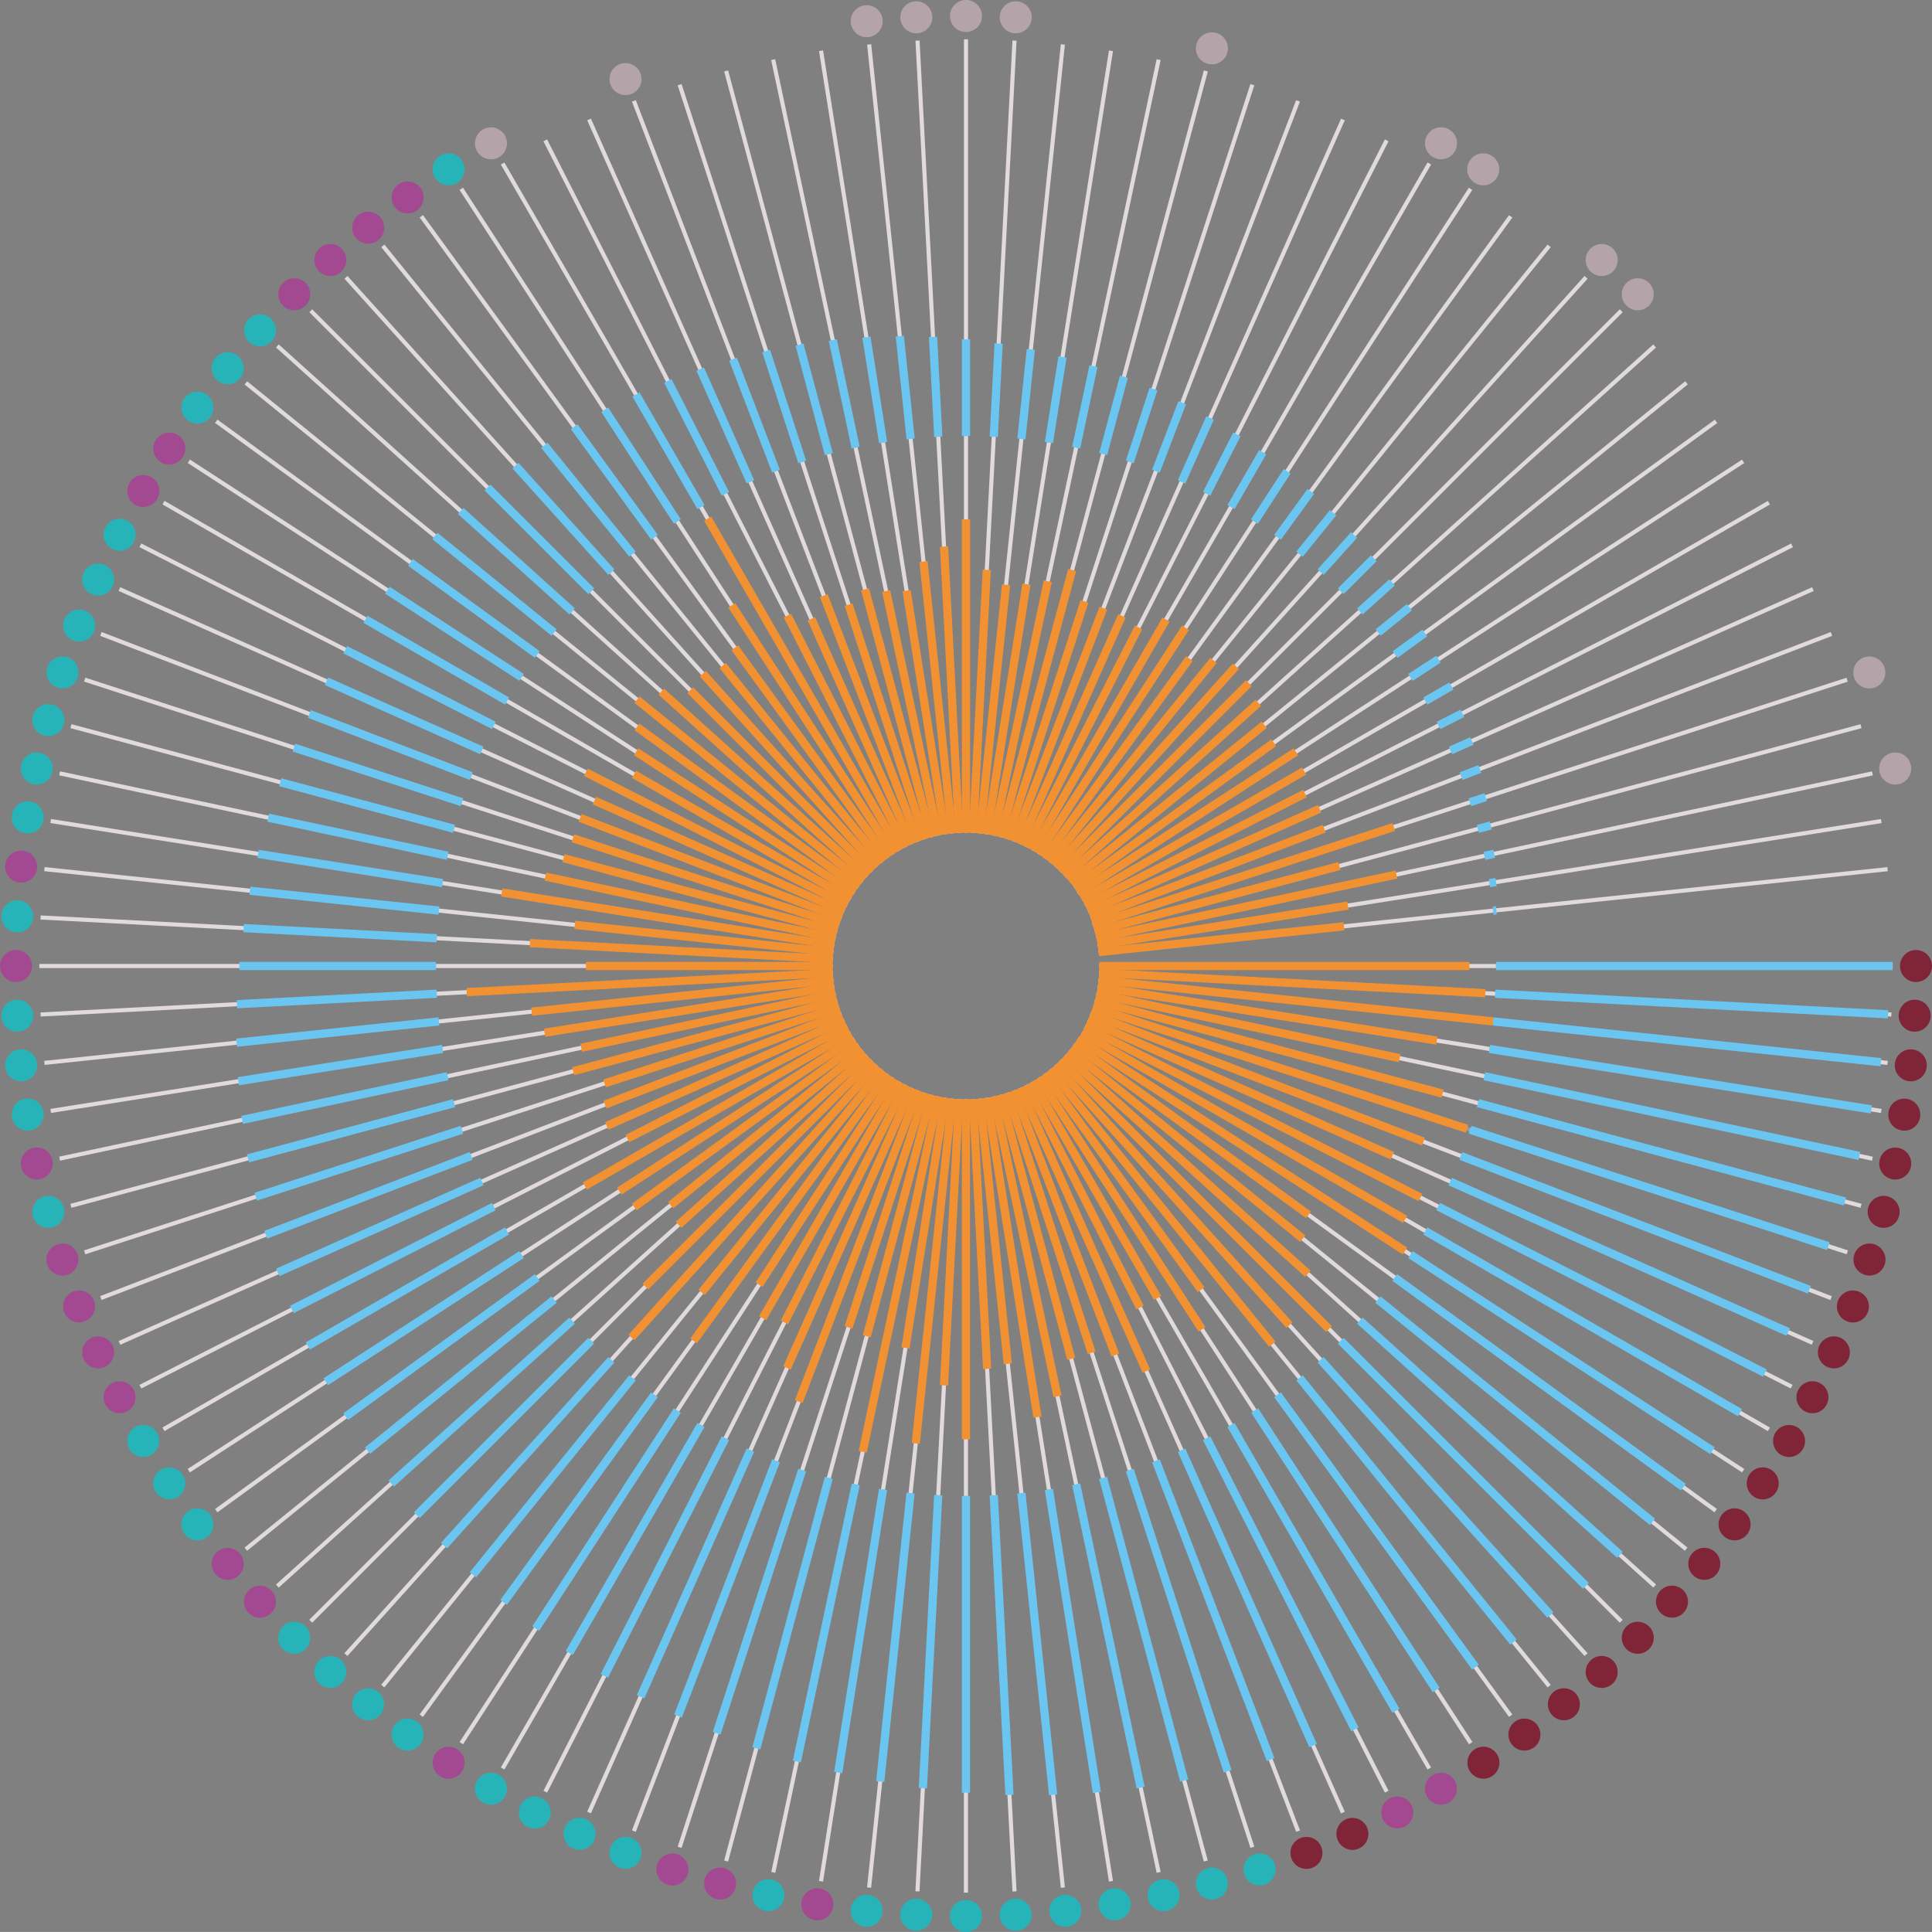 <svg xmlns="http://www.w3.org/2000/svg" viewBox="0 0 942.65 942.63"><rect x="0" y="0" width="942.65" height="942.63" fill="#808080" stroke="none"/><defs><style>.cls-1,.cls-2,.cls-3,.cls-5,.cls-9{fill:none;}.cls-1{stroke:#e1dadc;}.cls-1,.cls-2,.cls-3,.cls-5{stroke-miterlimit:10;}.cls-1,.cls-5{stroke-width:2px;}.cls-2{stroke:#f29131;}.cls-2,.cls-3{stroke-width:4px;}.cls-3{stroke:#6ac6f1;}.cls-4{fill:#802537;}.cls-5{stroke:#fff;opacity:0.2;}.cls-6{fill:#a34992;}.cls-7{fill:#27b4b8;}.cls-8{fill:#b4a4a9;}</style></defs><g id="Layer_2" data-name="Layer 2"><g id="Layer_1-2" data-name="Layer 1"><line class="cls-1" x1="536.39" y1="471.34" x2="729.92" y2="471.34"/><line class="cls-1" x1="729.92" y1="471.34" x2="923.46" y2="471.34"/><line class="cls-2" x1="536.39" y1="471.34" x2="716.91" y2="471.34"/><line class="cls-3" x1="729.92" y1="471.34" x2="923.46" y2="471.34"/><circle class="cls-4" cx="934.84" cy="471.34" r="7.81"/><line class="cls-1" x1="536.3" y1="474.72" x2="729.57" y2="484.85"/><line class="cls-1" x1="729.57" y1="484.85" x2="922.84" y2="494.98"/><line class="cls-2" x1="536.3" y1="474.72" x2="724.69" y2="484.59"/><line class="cls-3" x1="729.57" y1="484.85" x2="921.21" y2="494.89"/><circle class="cls-4" cx="934.2" cy="495.57" r="7.81"/><line class="cls-1" x1="536.03" y1="478.14" x2="728.5" y2="498.37"/><line class="cls-1" x1="728.5" y1="498.37" x2="920.98" y2="518.6"/><line class="cls-2" x1="536.03" y1="478.14" x2="728.5" y2="498.37"/><line class="cls-3" x1="728.5" y1="498.37" x2="917.74" y2="518.26"/><circle class="cls-4" cx="932.3" cy="519.79" r="7.81"/><line class="cls-1" x1="535.58" y1="481.52" x2="726.74" y2="511.79"/><line class="cls-1" x1="726.74" y1="511.79" x2="917.89" y2="542.07"/><line class="cls-2" x1="535.58" y1="481.52" x2="701.04" y2="507.72"/><line class="cls-3" x1="726.74" y1="511.79" x2="913.07" y2="541.3"/><circle class="cls-4" cx="929.13" cy="543.85" r="7.81"/><line class="cls-1" x1="534.96" y1="484.87" x2="724.27" y2="525.1"/><line class="cls-1" x1="724.27" y1="525.1" x2="913.58" y2="565.34"/><line class="cls-2" x1="534.96" y1="484.87" x2="682.91" y2="516.31"/><line class="cls-3" x1="724.27" y1="525.1" x2="907.21" y2="563.99"/><circle class="cls-4" cx="924.71" cy="567.71" r="7.81"/><line class="cls-1" x1="534.17" y1="488.15" x2="721.11" y2="538.24"/><line class="cls-1" x1="721.11" y1="538.24" x2="908.05" y2="588.33"/><line class="cls-2" x1="534.17" y1="488.15" x2="703.83" y2="533.61"/><line class="cls-3" x1="721.11" y1="538.24" x2="900.2" y2="586.23"/><circle class="cls-4" cx="919.05" cy="591.28" r="7.81"/><line class="cls-5" x1="533.2" y1="491.42" x2="717.26" y2="551.22"/><line class="cls-1" x1="717.26" y1="551.22" x2="901.33" y2="611.03"/><line class="cls-2" x1="533.2" y1="491.42" x2="715.72" y2="550.72"/><line class="cls-3" x1="717.26" y1="551.22" x2="892.05" y2="608.01"/><circle class="cls-4" cx="912.15" cy="614.55" r="7.81"/><line class="cls-1" x1="532.06" y1="494.65" x2="712.75" y2="564.01"/><line class="cls-1" x1="712.75" y1="564.01" x2="893.43" y2="633.37"/><line class="cls-2" x1="532.06" y1="494.65" x2="694.53" y2="557.02"/><line class="cls-3" x1="712.75" y1="564.01" x2="882.8" y2="629.29"/><circle class="cls-4" cx="904.05" cy="637.45" r="7.81"/><line class="cls-1" x1="530.76" y1="497.77" x2="707.56" y2="576.49"/><line class="cls-1" x1="707.56" y1="576.49" x2="884.37" y2="655.21"/><line class="cls-2" x1="530.76" y1="497.77" x2="679.34" y2="563.92"/><line class="cls-3" x1="707.56" y1="576.49" x2="872.48" y2="649.92"/><circle class="cls-4" cx="894.77" cy="659.84" r="7.81"/><line class="cls-1" x1="529.29" y1="500.85" x2="701.74" y2="588.71"/><line class="cls-1" x1="701.74" y1="588.71" x2="874.18" y2="676.58"/><line class="cls-2" x1="529.29" y1="500.85" x2="693.04" y2="584.28"/><line class="cls-3" x1="701.74" y1="588.71" x2="861.14" y2="669.93"/><circle class="cls-4" cx="884.32" cy="681.74" r="7.81"/><line class="cls-1" x1="527.84" y1="503.87" x2="695.45" y2="600.63"/><line class="cls-1" x1="695.45" y1="600.63" x2="863.06" y2="697.4"/><line class="cls-2" x1="527.84" y1="503.87" x2="685.59" y2="594.94"/><line class="cls-3" x1="695.45" y1="600.63" x2="848.97" y2="689.27"/><circle class="cls-4" cx="872.91" cy="703.09" r="7.81"/><line class="cls-1" x1="525.89" y1="506.75" x2="688.2" y2="612.15"/><line class="cls-1" x1="688.2" y1="612.15" x2="850.51" y2="717.56"/><line class="cls-2" x1="525.89" y1="506.75" x2="685.47" y2="610.38"/><line class="cls-3" x1="688.2" y1="612.15" x2="835.51" y2="707.82"/><circle class="cls-4" cx="860.06" cy="723.76" r="7.81"/><line class="cls-1" x1="523.96" y1="509.55" x2="680.53" y2="623.31"/><line class="cls-1" x1="680.53" y1="623.31" x2="837.11" y2="737.07"/><line class="cls-2" x1="523.96" y1="509.55" x2="638.43" y2="592.72"/><line class="cls-3" x1="680.53" y1="623.31" x2="821.32" y2="725.6"/><circle class="cls-4" cx="846.32" cy="743.76" r="7.81"/><line class="cls-1" x1="521.89" y1="512.25" x2="672.29" y2="634.05"/><line class="cls-1" x1="672.29" y1="634.05" x2="822.7" y2="755.85"/><line class="cls-2" x1="521.89" y1="512.25" x2="635.64" y2="604.37"/><line class="cls-3" x1="672.29" y1="634.05" x2="806.27" y2="742.54"/><circle class="cls-4" cx="831.55" cy="763.01" r="7.81"/><line class="cls-1" x1="519.68" y1="514.84" x2="663.5" y2="644.35"/><line class="cls-1" x1="663.5" y1="644.35" x2="807.33" y2="773.85"/><line class="cls-2" x1="519.68" y1="514.84" x2="638.12" y2="621.49"/><line class="cls-3" x1="663.5" y1="644.35" x2="790.4" y2="758.61"/><circle class="cls-4" cx="815.79" cy="781.46" r="7.81"/><line class="cls-1" x1="517.33" y1="517.34" x2="654.18" y2="654.19"/><line class="cls-1" x1="654.18" y1="654.19" x2="791.03" y2="791.04"/><line class="cls-2" x1="517.33" y1="517.34" x2="648.43" y2="648.44"/><line class="cls-3" x1="654.18" y1="654.19" x2="773.78" y2="773.79"/><circle class="cls-4" cx="799.08" cy="799.09" r="7.81"/><line class="cls-1" x1="514.86" y1="519.66" x2="644.36" y2="663.48"/><line class="cls-1" x1="644.36" y1="663.48" x2="773.86" y2="807.31"/><line class="cls-2" x1="514.86" y1="519.66" x2="629.13" y2="646.56"/><line class="cls-3" x1="644.36" y1="663.48" x2="756.45" y2="787.97"/><circle class="cls-4" cx="781.48" cy="815.77" r="7.81"/><line class="cls-1" x1="512.27" y1="521.87" x2="634.07" y2="672.28"/><line class="cls-1" x1="634.07" y1="672.28" x2="755.86" y2="822.68"/><line class="cls-2" x1="512.27" y1="521.87" x2="620.76" y2="655.85"/><line class="cls-3" x1="634.07" y1="672.28" x2="738.46" y2="801.2"/><circle class="cls-4" cx="763.03" cy="831.53" r="7.81"/><line class="cls-1" x1="509.57" y1="523.97" x2="623.33" y2="680.54"/><line class="cls-1" x1="623.33" y1="680.54" x2="737.08" y2="837.12"/><line class="cls-2" x1="509.57" y1="523.97" x2="586.04" y2="629.23"/><line class="cls-3" x1="623.33" y1="680.54" x2="719.88" y2="813.43"/><circle class="cls-4" cx="743.78" cy="846.33" r="7.81"/><line class="cls-1" x1="506.76" y1="525.87" x2="612.17" y2="688.19"/><line class="cls-1" x1="612.17" y1="688.19" x2="717.58" y2="850.5"/><line class="cls-2" x1="506.76" y1="525.87" x2="586.48" y2="648.63"/><line class="cls-3" x1="612.17" y1="688.19" x2="700.75" y2="824.58"/><circle class="cls-4" cx="723.78" cy="860.05" r="7.81"/><line class="cls-1" x1="503.83" y1="527.65" x2="600.6" y2="695.26"/><line class="cls-1" x1="600.6" y1="695.26" x2="697.37" y2="862.87"/><line class="cls-2" x1="503.83" y1="527.65" x2="564.82" y2="633.29"/><line class="cls-3" x1="600.6" y1="695.26" x2="681.1" y2="834.7"/><circle class="cls-6" cx="703.06" cy="872.73" r="7.81"/><line class="cls-1" x1="500.87" y1="529.3" x2="588.73" y2="701.74"/><line class="cls-1" x1="588.73" y1="701.74" x2="676.59" y2="874.19"/><line class="cls-2" x1="500.87" y1="529.3" x2="556.24" y2="637.99"/><line class="cls-3" x1="588.73" y1="701.74" x2="661.09" y2="843.76"/><circle class="cls-6" cx="681.76" cy="884.33" r="7.81"/><line class="cls-1" x1="497.79" y1="530.77" x2="576.51" y2="707.57"/><line class="cls-1" x1="576.51" y1="707.57" x2="655.23" y2="884.38"/><line class="cls-2" x1="497.79" y1="530.77" x2="559.31" y2="668.94"/><line class="cls-3" x1="576.51" y1="707.57" x2="640.67" y2="851.69"/><circle class="cls-4" cx="659.86" cy="894.78" r="7.81"/><line class="cls-1" x1="494.64" y1="532.07" x2="564" y2="712.75"/><line class="cls-1" x1="564" y1="712.75" x2="633.36" y2="893.43"/><line class="cls-2" x1="494.64" y1="532.07" x2="544.19" y2="661.13"/><line class="cls-3" x1="564" y1="712.75" x2="619.95" y2="858.51"/><circle class="cls-4" cx="637.44" cy="904.06" r="7.81"/><line class="cls-1" x1="491.43" y1="533.19" x2="551.24" y2="717.25"/><line class="cls-1" x1="551.24" y1="717.25" x2="611.05" y2="901.31"/><line class="cls-2" x1="491.43" y1="533.19" x2="532.64" y2="660.02"/><line class="cls-3" x1="551.24" y1="717.25" x2="598.98" y2="864.19"/><circle class="cls-7" cx="614.56" cy="912.14" r="7.81"/><line class="cls-1" x1="488.14" y1="534.15" x2="538.23" y2="721.09"/><line class="cls-1" x1="538.23" y1="721.09" x2="588.32" y2="908.03"/><line class="cls-2" x1="488.14" y1="534.15" x2="522.66" y2="662.97"/><line class="cls-3" x1="538.23" y1="721.09" x2="577.8" y2="868.76"/><circle class="cls-7" cx="591.27" cy="919.03" r="7.81"/><line class="cls-1" x1="484.86" y1="534.95" x2="525.1" y2="724.25"/><line class="cls-1" x1="525.1" y1="724.25" x2="565.33" y2="913.56"/><line class="cls-2" x1="484.86" y1="534.95" x2="515.97" y2="681.3"/><line class="cls-3" x1="525.1" y1="724.25" x2="556.54" y2="872.2"/><circle class="cls-7" cx="567.7" cy="924.7" r="7.81"/><line class="cls-1" x1="481.51" y1="535.59" x2="511.78" y2="726.75"/><line class="cls-1" x1="511.78" y1="726.75" x2="542.06" y2="917.9"/><line class="cls-2" x1="481.51" y1="535.59" x2="506.19" y2="691.41"/><line class="cls-3" x1="511.78" y1="726.75" x2="535.19" y2="874.53"/><circle class="cls-7" cx="543.84" cy="929.14" r="7.81"/><line class="cls-1" x1="478.13" y1="536.04" x2="498.36" y2="728.51"/><line class="cls-1" x1="498.36" y1="728.51" x2="518.59" y2="920.99"/><line class="cls-2" x1="478.13" y1="536.04" x2="491.73" y2="665.43"/><line class="cls-3" x1="498.36" y1="728.51" x2="513.83" y2="875.7"/><circle class="cls-7" cx="519.78" cy="932.31" r="7.81"/><line class="cls-1" x1="474.74" y1="536.31" x2="484.87" y2="729.58"/><line class="cls-1" x1="484.87" y1="729.58" x2="494.99" y2="922.85"/><line class="cls-2" x1="474.74" y1="536.31" x2="481.63" y2="667.86"/><line class="cls-3" x1="484.87" y1="729.58" x2="492.53" y2="875.75"/><circle class="cls-7" cx="495.59" cy="934.21" r="7.81"/><line class="cls-1" x1="471.3" y1="536.37" x2="471.3" y2="729.9"/><line class="cls-1" x1="471.3" y1="729.9" x2="471.3" y2="923.44"/><line class="cls-2" x1="471.3" y1="536.37" x2="471.3" y2="702.26"/><line class="cls-3" x1="471.3" y1="729.9" x2="471.3" y2="874.65"/><circle class="cls-7" cx="471.3" cy="934.82" r="7.81"/><line class="cls-1" x1="467.9" y1="536.28" x2="457.77" y2="729.55"/><line class="cls-1" x1="457.77" y1="729.55" x2="447.64" y2="922.82"/><line class="cls-2" x1="467.9" y1="536.28" x2="460.58" y2="675.95"/><line class="cls-3" x1="457.77" y1="729.55" x2="450.28" y2="872.47"/><circle class="cls-7" cx="447.05" cy="934.19" r="7.81"/><line class="cls-1" x1="464.5" y1="536.04" x2="444.27" y2="728.51"/><line class="cls-1" x1="444.27" y1="728.51" x2="424.04" y2="920.99"/><line class="cls-2" x1="464.5" y1="536.04" x2="446.82" y2="704.25"/><line class="cls-3" x1="444.27" y1="728.51" x2="429.48" y2="869.23"/><circle class="cls-7" cx="422.85" cy="932.31" r="7.81"/><line class="cls-1" x1="461.13" y1="535.59" x2="430.85" y2="726.75"/><line class="cls-1" x1="430.85" y1="726.75" x2="400.58" y2="917.9"/><line class="cls-2" x1="461.13" y1="535.59" x2="441.79" y2="657.67"/><line class="cls-3" x1="430.85" y1="726.75" x2="408.97" y2="864.89"/><circle class="cls-6" cx="398.79" cy="929.14" r="7.81"/><line class="cls-1" x1="457.78" y1="534.95" x2="417.54" y2="724.25"/><line class="cls-1" x1="417.54" y1="724.25" x2="377.3" y2="913.56"/><line class="cls-2" x1="457.78" y1="534.95" x2="420.92" y2="708.35"/><line class="cls-3" x1="417.54" y1="724.25" x2="388.8" y2="859.47"/><circle class="cls-7" cx="374.93" cy="924.7" r="7.81"/><line class="cls-1" x1="454.47" y1="534.15" x2="404.38" y2="721.09"/><line class="cls-1" x1="404.38" y1="721.09" x2="354.29" y2="908.03"/><line class="cls-2" x1="454.47" y1="534.15" x2="422.9" y2="651.97"/><line class="cls-3" x1="404.38" y1="721.09" x2="369.02" y2="853.05"/><circle class="cls-6" cx="351.34" cy="919.03" r="7.81"/><line class="cls-1" x1="451.2" y1="533.21" x2="391.4" y2="717.27"/><line class="cls-1" x1="391.4" y1="717.27" x2="331.59" y2="901.34"/><line class="cls-2" x1="451.2" y1="533.21" x2="414.01" y2="647.67"/><line class="cls-3" x1="391.4" y1="717.27" x2="349.68" y2="845.65"/><circle class="cls-6" cx="328.07" cy="912.16" r="7.81"/><line class="cls-1" x1="447.99" y1="532.05" x2="378.63" y2="712.73"/><line class="cls-1" x1="378.63" y1="712.73" x2="309.28" y2="893.41"/><line class="cls-2" x1="447.99" y1="532.05" x2="389.71" y2="683.88"/><line class="cls-3" x1="378.63" y1="712.73" x2="330.84" y2="837.23"/><circle class="cls-7" cx="305.2" cy="904.04" r="7.81"/><line class="cls-1" x1="444.84" y1="530.74" x2="366.13" y2="707.55"/><line class="cls-1" x1="366.13" y1="707.55" x2="287.41" y2="884.35"/><line class="cls-2" x1="444.84" y1="530.74" x2="383.99" y2="667.43"/><line class="cls-3" x1="366.13" y1="707.55" x2="312.54" y2="827.89"/><circle class="cls-7" cx="282.78" cy="894.75" r="7.81"/><line class="cls-1" x1="441.8" y1="529.3" x2="353.93" y2="701.74"/><line class="cls-1" x1="353.93" y1="701.74" x2="266.07" y2="874.19"/><line class="cls-2" x1="441.8" y1="529.3" x2="382.73" y2="645.23"/><line class="cls-3" x1="353.93" y1="701.74" x2="294.87" y2="817.67"/><circle class="cls-7" cx="260.9" cy="884.33" r="7.81"/><line class="cls-1" x1="438.78" y1="527.65" x2="342.01" y2="695.26"/><line class="cls-1" x1="342.01" y1="695.26" x2="245.24" y2="862.87"/><line class="cls-2" x1="438.78" y1="527.65" x2="372.1" y2="643.15"/><line class="cls-3" x1="342.01" y1="695.26" x2="277.77" y2="806.53"/><circle class="cls-7" cx="239.55" cy="872.73" r="7.81"/><line class="cls-1" x1="435.9" y1="525.9" x2="330.49" y2="688.21"/><line class="cls-1" x1="330.49" y1="688.21" x2="225.09" y2="850.52"/><line class="cls-2" x1="435.9" y1="525.9" x2="370.35" y2="626.83"/><line class="cls-3" x1="330.49" y1="688.21" x2="261.4" y2="794.6"/><circle class="cls-6" cx="218.89" cy="860.07" r="7.81"/><line class="cls-1" x1="433.07" y1="523.97" x2="319.31" y2="680.54"/><line class="cls-1" x1="319.31" y1="680.54" x2="205.55" y2="837.12"/><line class="cls-2" x1="433.07" y1="523.97" x2="338.43" y2="654.23"/><line class="cls-3" x1="319.31" y1="680.54" x2="245.7" y2="781.86"/><circle class="cls-7" cx="198.86" cy="846.33" r="7.81"/><line class="cls-1" x1="430.36" y1="521.87" x2="308.57" y2="672.28"/><line class="cls-1" x1="308.57" y1="672.28" x2="186.77" y2="822.68"/><line class="cls-2" x1="430.36" y1="521.87" x2="342.34" y2="630.57"/><line class="cls-3" x1="308.57" y1="672.28" x2="230.78" y2="768.33"/><circle class="cls-7" cx="179.61" cy="831.53" r="7.81"/><line class="cls-1" x1="427.77" y1="519.66" x2="298.27" y2="663.48"/><line class="cls-1" x1="298.27" y1="663.48" x2="168.77" y2="807.31"/><line class="cls-2" x1="427.77" y1="519.66" x2="308.07" y2="652.61"/><line class="cls-3" x1="298.27" y1="663.48" x2="216.66" y2="754.13"/><circle class="cls-7" cx="161.16" cy="815.77" r="7.81"/><line class="cls-1" x1="425.3" y1="517.32" x2="288.45" y2="654.17"/><line class="cls-1" x1="288.45" y1="654.17" x2="151.6" y2="791.02"/><line class="cls-2" x1="425.3" y1="517.32" x2="314.9" y2="627.72"/><line class="cls-3" x1="288.45" y1="654.17" x2="203.35" y2="739.27"/><circle class="cls-7" cx="143.55" cy="799.07" r="7.81"/><line class="cls-1" x1="422.96" y1="514.87" x2="279.13" y2="644.37"/><line class="cls-1" x1="279.13" y1="644.37" x2="135.31" y2="773.87"/><line class="cls-2" x1="422.96" y1="514.87" x2="331.1" y2="597.58"/><line class="cls-3" x1="279.13" y1="644.37" x2="190.91" y2="723.81"/><circle class="cls-6" cx="126.85" cy="781.49" r="7.81"/><line class="cls-1" x1="420.75" y1="512.28" x2="270.34" y2="634.08"/><line class="cls-1" x1="270.34" y1="634.08" x2="119.94" y2="755.87"/><line class="cls-2" x1="420.75" y1="512.28" x2="327.22" y2="588.02"/><line class="cls-3" x1="270.34" y1="634.08" x2="179.34" y2="707.77"/><circle class="cls-6" cx="111.09" cy="763.04" r="7.81"/><line class="cls-1" x1="418.67" y1="509.55" x2="262.1" y2="623.31"/><line class="cls-1" x1="262.1" y1="623.31" x2="105.53" y2="737.07"/><line class="cls-2" x1="418.67" y1="509.55" x2="309.47" y2="588.9"/><line class="cls-3" x1="262.1" y1="623.31" x2="168.68" y2="691.18"/><circle class="cls-7" cx="96.32" cy="743.76" r="7.81"/><line class="cls-1" x1="416.74" y1="506.75" x2="254.43" y2="612.15"/><line class="cls-1" x1="254.43" y1="612.15" x2="92.12" y2="717.56"/><line class="cls-2" x1="416.74" y1="506.75" x2="302.17" y2="581.15"/><line class="cls-3" x1="254.43" y1="612.15" x2="158.95" y2="674.16"/><circle class="cls-7" cx="82.57" cy="723.76" r="7.81"/><line class="cls-1" x1="414.97" y1="503.84" x2="247.36" y2="600.61"/><line class="cls-1" x1="247.36" y1="600.61" x2="79.75" y2="697.38"/><line class="cls-2" x1="414.97" y1="503.84" x2="285.39" y2="578.65"/><line class="cls-3" x1="247.36" y1="600.61" x2="150.18" y2="656.72"/><circle class="cls-7" cx="69.89" cy="703.07" r="7.81"/><line class="cls-1" x1="413.37" y1="500.85" x2="240.93" y2="588.71"/><line class="cls-1" x1="240.93" y1="588.71" x2="68.49" y2="676.58"/><line class="cls-2" x1="413.37" y1="500.85" x2="306.14" y2="555.49"/><line class="cls-3" x1="240.93" y1="588.71" x2="142.39" y2="638.92"/><circle class="cls-6" cx="58.34" cy="681.74" r="7.81"/><line class="cls-1" x1="411.9" y1="497.77" x2="235.1" y2="576.49"/><line class="cls-1" x1="235.1" y1="576.49" x2="58.3" y2="655.21"/><line class="cls-2" x1="411.9" y1="497.77" x2="296.01" y2="549.37"/><line class="cls-3" x1="235.1" y1="576.49" x2="135.55" y2="620.81"/><circle class="cls-6" cx="47.9" cy="659.84" r="7.81"/><line class="cls-1" x1="410.57" y1="494.63" x2="229.89" y2="563.99"/><line class="cls-1" x1="229.89" y1="563.99" x2="49.21" y2="633.34"/><line class="cls-2" x1="410.57" y1="494.63" x2="295.18" y2="538.92"/><line class="cls-3" x1="229.89" y1="563.99" x2="129.68" y2="602.45"/><circle class="cls-6" cx="38.58" cy="637.42" r="7.81"/><line class="cls-1" x1="409.43" y1="491.42" x2="225.37" y2="551.22"/><line class="cls-1" x1="225.37" y1="551.22" x2="41.31" y2="611.03"/><line class="cls-2" x1="409.43" y1="491.42" x2="294.97" y2="528.61"/><line class="cls-3" x1="225.37" y1="551.22" x2="124.83" y2="583.89"/><circle class="cls-6" cx="30.48" cy="614.55" r="7.81"/><line class="cls-1" x1="408.47" y1="488.15" x2="221.53" y2="538.24"/><line class="cls-1" x1="221.53" y1="538.24" x2="34.59" y2="588.33"/><line class="cls-2" x1="408.47" y1="488.15" x2="279.65" y2="522.67"/><line class="cls-3" x1="221.53" y1="538.24" x2="120.99" y2="565.18"/><circle class="cls-7" cx="23.59" cy="591.28" r="7.81"/><line class="cls-1" x1="407.7" y1="484.84" x2="218.39" y2="525.08"/><line class="cls-1" x1="218.39" y1="525.08" x2="29.09" y2="565.32"/><line class="cls-2" x1="407.7" y1="484.84" x2="283.62" y2="511.22"/><line class="cls-3" x1="218.39" y1="525.08" x2="118.17" y2="546.38"/><circle class="cls-6" cx="17.95" cy="567.68" r="7.81"/><line class="cls-1" x1="407.05" y1="481.49" x2="215.9" y2="511.77"/><line class="cls-1" x1="215.9" y1="511.77" x2="24.75" y2="542.04"/><line class="cls-2" x1="407.05" y1="481.49" x2="265.69" y2="503.88"/><line class="cls-3" x1="215.9" y1="511.77" x2="116.31" y2="527.54"/><circle class="cls-7" cx="13.5" cy="543.82" r="7.81"/><line class="cls-1" x1="406.61" y1="478.14" x2="214.13" y2="498.37"/><line class="cls-1" x1="214.13" y1="498.37" x2="21.66" y2="518.6"/><line class="cls-2" x1="406.61" y1="478.14" x2="259.42" y2="493.61"/><line class="cls-3" x1="214.13" y1="498.37" x2="115.47" y2="508.74"/><circle class="cls-7" cx="10.33" cy="519.79" r="7.81"/><line class="cls-1" x1="406.34" y1="474.72" x2="213.07" y2="484.85"/><line class="cls-1" x1="213.07" y1="484.85" x2="19.8" y2="494.98"/><line class="cls-2" x1="406.34" y1="474.72" x2="227.69" y2="484.08"/><line class="cls-3" x1="213.07" y1="484.85" x2="115.62" y2="489.96"/><circle class="cls-7" cx="8.43" cy="495.57" r="7.81"/><line class="cls-1" x1="406.26" y1="471.32" x2="212.73" y2="471.32"/><line class="cls-1" x1="212.73" y1="471.32" x2="19.19" y2="471.32"/><line class="cls-2" x1="406.26" y1="471.32" x2="285.91" y2="471.32"/><line class="cls-3" x1="212.73" y1="471.32" x2="116.77" y2="471.32"/><circle class="cls-6" cx="7.81" cy="471.32" r="7.81"/><line class="cls-1" x1="406.34" y1="467.91" x2="213.07" y2="457.78"/><line class="cls-1" x1="213.07" y1="457.78" x2="19.8" y2="447.65"/><line class="cls-2" x1="406.34" y1="467.91" x2="258.54" y2="460.16"/><line class="cls-3" x1="213.07" y1="457.78" x2="118.87" y2="452.84"/><circle class="cls-7" cx="8.43" cy="447.06" r="7.81"/><line class="cls-1" x1="406.61" y1="464.52" x2="214.13" y2="444.29"/><line class="cls-1" x1="214.13" y1="444.29" x2="21.66" y2="424.06"/><line class="cls-2" x1="406.61" y1="464.52" x2="280.45" y2="451.26"/><line class="cls-3" x1="214.13" y1="444.29" x2="121.94" y2="434.6"/><circle class="cls-6" cx="10.33" cy="422.87" r="7.81"/><line class="cls-1" x1="407.05" y1="461.14" x2="215.9" y2="430.86"/><line class="cls-1" x1="215.9" y1="430.86" x2="24.75" y2="400.59"/><line class="cls-2" x1="407.05" y1="461.14" x2="244.81" y2="435.44"/><line class="cls-3" x1="215.9" y1="430.86" x2="125.94" y2="416.62"/><circle class="cls-7" cx="13.5" cy="398.81" r="7.81"/><line class="cls-1" x1="407.68" y1="457.79" x2="218.38" y2="417.55"/><line class="cls-1" x1="218.38" y1="417.55" x2="29.07" y2="377.32"/><line class="cls-2" x1="407.68" y1="457.79" x2="266.1" y2="427.7"/><line class="cls-3" x1="218.38" y1="417.55" x2="130.88" y2="398.96"/><circle class="cls-7" cx="17.94" cy="374.95" r="7.81"/><line class="cls-1" x1="408.48" y1="454.48" x2="221.54" y2="404.39"/><line class="cls-1" x1="221.54" y1="404.39" x2="34.6" y2="354.3"/><line class="cls-2" x1="408.48" y1="454.48" x2="274.95" y2="418.7"/><line class="cls-3" x1="221.54" y1="404.39" x2="136.71" y2="381.66"/><circle class="cls-7" cx="23.6" cy="351.35" r="7.81"/><line class="cls-1" x1="409.45" y1="451.22" x2="225.38" y2="391.41"/><line class="cls-1" x1="225.38" y1="391.41" x2="41.32" y2="331.6"/><line class="cls-2" x1="409.45" y1="451.22" x2="279.52" y2="409"/><line class="cls-3" x1="225.38" y1="391.41" x2="143.4" y2="364.77"/><circle class="cls-7" cx="30.49" cy="328.09" r="7.81"/><line class="cls-1" x1="410.6" y1="448.03" x2="229.92" y2="378.67"/><line class="cls-1" x1="229.92" y1="378.67" x2="49.24" y2="309.31"/><line class="cls-2" x1="410.6" y1="448.03" x2="283.06" y2="399.07"/><line class="cls-3" x1="229.92" y1="378.67" x2="150.96" y2="348.36"/><circle class="cls-7" cx="38.61" cy="305.23" r="7.81"/><line class="cls-1" x1="411.87" y1="444.86" x2="235.07" y2="366.14"/><line class="cls-1" x1="235.07" y1="366.14" x2="58.27" y2="287.42"/><line class="cls-2" x1="411.87" y1="444.86" x2="290.04" y2="390.61"/><line class="cls-3" x1="235.07" y1="366.14" x2="159.3" y2="332.4"/><circle class="cls-7" cx="47.87" cy="282.79" r="7.81"/><line class="cls-1" x1="413.37" y1="441.78" x2="240.93" y2="353.92"/><line class="cls-1" x1="240.93" y1="353.92" x2="68.49" y2="266.06"/><line class="cls-2" x1="413.37" y1="441.78" x2="285.85" y2="376.81"/><line class="cls-3" x1="240.93" y1="353.92" x2="168.47" y2="317"/><circle class="cls-7" cx="58.34" cy="260.89" r="7.81"/><line class="cls-1" x1="414.99" y1="438.79" x2="247.39" y2="342.02"/><line class="cls-1" x1="247.39" y1="342.02" x2="79.78" y2="245.25"/><line class="cls-2" x1="414.99" y1="438.79" x2="309.36" y2="377.8"/><line class="cls-3" x1="247.39" y1="342.02" x2="178.37" y2="302.18"/><circle class="cls-6" cx="69.92" cy="239.56" r="7.81"/><line class="cls-1" x1="416.77" y1="435.88" x2="254.46" y2="330.48"/><line class="cls-1" x1="254.46" y1="330.48" x2="92.15" y2="225.07"/><line class="cls-2" x1="416.77" y1="435.88" x2="310.38" y2="366.79"/><line class="cls-3" x1="254.46" y1="330.48" x2="188.99" y2="287.96"/><circle class="cls-6" cx="82.6" cy="218.87" r="7.81"/><line class="cls-1" x1="418.67" y1="433.08" x2="262.1" y2="319.32"/><line class="cls-1" x1="262.1" y1="319.32" x2="105.53" y2="205.56"/><line class="cls-2" x1="418.67" y1="433.08" x2="310.78" y2="354.69"/><line class="cls-3" x1="262.1" y1="319.32" x2="200.26" y2="274.39"/><circle class="cls-7" cx="96.32" cy="198.87" r="7.81"/><line class="cls-1" x1="420.75" y1="430.4" x2="270.34" y2="308.61"/><line class="cls-1" x1="270.34" y1="308.61" x2="119.94" y2="186.81"/><line class="cls-2" x1="420.75" y1="430.4" x2="310.79" y2="341.36"/><line class="cls-3" x1="270.34" y1="308.61" x2="212.2" y2="261.52"/><circle class="cls-7" cx="111.09" cy="179.64" r="7.81"/><line class="cls-1" x1="422.97" y1="427.79" x2="279.15" y2="298.29"/><line class="cls-1" x1="279.15" y1="298.29" x2="135.32" y2="168.78"/><line class="cls-2" x1="422.97" y1="427.79" x2="322.66" y2="337.46"/><line class="cls-3" x1="279.15" y1="298.29" x2="224.76" y2="249.31"/><circle class="cls-7" cx="126.86" cy="161.17" r="7.81"/><line class="cls-1" x1="425.33" y1="425.32" x2="288.48" y2="288.47"/><line class="cls-1" x1="288.48" y1="288.47" x2="151.63" y2="151.62"/><line class="cls-2" x1="425.33" y1="425.32" x2="336.78" y2="336.77"/><line class="cls-3" x1="288.48" y1="288.47" x2="237.88" y2="237.87"/><circle class="cls-6" cx="143.58" cy="143.57" r="7.81"/><line class="cls-1" x1="427.8" y1="422.97" x2="298.3" y2="279.15"/><line class="cls-1" x1="298.3" y1="279.15" x2="168.8" y2="135.32"/><line class="cls-2" x1="427.8" y1="422.97" x2="342.92" y2="328.7"/><line class="cls-3" x1="298.3" y1="279.15" x2="251.51" y2="227.18"/><circle class="cls-6" cx="161.18" cy="126.86" r="7.81"/><line class="cls-1" x1="430.39" y1="420.76" x2="308.6" y2="270.35"/><line class="cls-1" x1="308.6" y1="270.35" x2="186.8" y2="119.95"/><line class="cls-2" x1="430.39" y1="420.76" x2="352.61" y2="324.7"/><line class="cls-3" x1="308.6" y1="270.35" x2="265.61" y2="217.27"/><circle class="cls-6" cx="179.64" cy="111.1" r="7.81"/><line class="cls-1" x1="433.09" y1="418.69" x2="319.34" y2="262.11"/><line class="cls-1" x1="319.34" y1="262.11" x2="205.58" y2="105.54"/><line class="cls-2" x1="433.09" y1="418.69" x2="358.53" y2="316.06"/><line class="cls-3" x1="319.34" y1="262.11" x2="280.14" y2="208.17"/><circle class="cls-6" cx="198.89" cy="96.33" r="7.81"/><line class="cls-1" x1="435.88" y1="416.76" x2="330.48" y2="254.44"/><line class="cls-1" x1="330.48" y1="254.44" x2="225.07" y2="92.13"/><line class="cls-2" x1="435.88" y1="416.76" x2="357.05" y2="295.36"/><line class="cls-3" x1="330.48" y1="254.44" x2="295.05" y2="199.89"/><circle class="cls-7" cx="218.87" cy="82.58" r="7.81"/><line class="cls-1" x1="438.78" y1="415" x2="342.01" y2="247.4"/><line class="cls-1" x1="342.01" y1="247.4" x2="245.24" y2="79.79"/><line class="cls-2" x1="438.78" y1="415" x2="345.26" y2="253.03"/><line class="cls-3" x1="342.01" y1="247.4" x2="310.3" y2="192.47"/><circle class="cls-8" cx="239.55" cy="69.93" r="7.81"/><line class="cls-1" x1="441.77" y1="413.35" x2="353.91" y2="240.91"/><line class="cls-1" x1="353.91" y1="240.91" x2="266.04" y2="68.47"/><line class="cls-2" x1="441.77" y1="413.35" x2="384.18" y2="300.32"/><line class="cls-3" x1="353.91" y1="240.91" x2="325.85" y2="185.85"/><circle class="cls-9" cx="260.87" cy="58.33" r="4.88"/><line class="cls-1" x1="444.84" y1="411.89" x2="366.13" y2="235.08"/><line class="cls-1" x1="366.13" y1="235.08" x2="287.41" y2="58.28"/><line class="cls-2" x1="444.84" y1="411.89" x2="395.89" y2="301.94"/><line class="cls-3" x1="366.13" y1="235.08" x2="341.65" y2="180.11"/><circle class="cls-9" cx="282.78" cy="47.88" r="4.88"/><line class="cls-1" x1="447.99" y1="410.58" x2="378.63" y2="229.9"/><line class="cls-1" x1="378.63" y1="229.9" x2="309.28" y2="49.22"/><line class="cls-2" x1="447.99" y1="410.58" x2="401.95" y2="290.63"/><line class="cls-3" x1="378.63" y1="229.9" x2="357.65" y2="175.24"/><circle class="cls-8" cx="305.2" cy="38.59" r="7.81"/><line class="cls-1" x1="451.21" y1="409.45" x2="391.41" y2="225.38"/><line class="cls-1" x1="391.41" y1="225.38" x2="331.6" y2="41.32"/><line class="cls-2" x1="451.21" y1="409.45" x2="414.02" y2="294.99"/><line class="cls-3" x1="391.41" y1="225.38" x2="373.82" y2="171.25"/><circle class="cls-9" cx="328.08" cy="30.49" r="4.88"/><line class="cls-1" x1="454.48" y1="408.5" x2="404.39" y2="221.56"/><line class="cls-1" x1="404.39" y1="221.56" x2="354.3" y2="34.62"/><line class="cls-2" x1="454.48" y1="408.5" x2="422.07" y2="287.54"/><line class="cls-3" x1="404.39" y1="221.56" x2="390.08" y2="168.15"/><circle class="cls-9" cx="351.35" cy="23.63" r="4.88"/><line class="cls-1" x1="457.72" y1="407.68" x2="417.48" y2="218.38"/><line class="cls-1" x1="417.48" y1="218.38" x2="377.24" y2="29.07"/><line class="cls-2" x1="457.72" y1="407.68" x2="432.36" y2="288.37"/><line class="cls-3" x1="417.48" y1="218.38" x2="406.32" y2="165.88"/><circle class="cls-9" cx="374.88" cy="17.94" r="4.88"/><line class="cls-1" x1="461.15" y1="407.06" x2="430.88" y2="215.91"/><line class="cls-1" x1="430.88" y1="215.91" x2="400.6" y2="24.76"/><line class="cls-2" x1="461.15" y1="407.06" x2="442.33" y2="288.19"/><line class="cls-3" x1="430.88" y1="215.91" x2="422.74" y2="164.51"/><circle class="cls-9" cx="398.82" cy="13.51" r="4.88"/><line class="cls-1" x1="464.53" y1="406.62" x2="444.3" y2="214.14"/><line class="cls-1" x1="444.3" y1="214.14" x2="424.07" y2="21.67"/><line class="cls-2" x1="464.53" y1="406.62" x2="450.59" y2="273.99"/><line class="cls-3" x1="444.3" y1="214.14" x2="439.03" y2="164"/><circle class="cls-8" cx="422.88" cy="10.35" r="7.81"/><line class="cls-1" x1="467.93" y1="406.35" x2="457.8" y2="213.08"/><line class="cls-1" x1="457.8" y1="213.08" x2="447.67" y2="19.81"/><line class="cls-2" x1="467.93" y1="406.35" x2="460.61" y2="266.68"/><line class="cls-3" x1="457.8" y1="213.08" x2="455.24" y2="164.36"/><circle class="cls-8" cx="447.07" cy="8.44" r="7.81"/><line class="cls-1" x1="471.32" y1="406.26" x2="471.32" y2="212.73"/><line class="cls-1" x1="471.32" y1="212.73" x2="471.32" y2="19.19"/><line class="cls-2" x1="471.32" y1="406.26" x2="471.32" y2="253.38"/><line class="cls-3" x1="471.32" y1="212.73" x2="471.32" y2="165.56"/><circle class="cls-8" cx="471.32" cy="7.81" r="7.81"/><line class="cls-1" x1="474.74" y1="406.35" x2="484.87" y2="213.08"/><line class="cls-1" x1="484.87" y1="213.08" x2="494.99" y2="19.81"/><line class="cls-2" x1="474.74" y1="406.35" x2="481.46" y2="278.05"/><line class="cls-3" x1="484.87" y1="213.08" x2="487.25" y2="167.61"/><circle class="cls-8" cx="495.59" cy="8.44" r="7.81"/><line class="cls-1" x1="478.13" y1="406.64" x2="498.36" y2="214.17"/><line class="cls-1" x1="498.36" y1="214.17" x2="518.59" y2="21.69"/><line class="cls-2" x1="478.13" y1="406.64" x2="490.88" y2="285.34"/><line class="cls-3" x1="498.36" y1="214.17" x2="502.95" y2="170.5"/><circle class="cls-9" cx="519.78" cy="10.37" r="4.88"/><line class="cls-1" x1="481.51" y1="407.09" x2="511.78" y2="215.93"/><line class="cls-1" x1="511.78" y1="215.93" x2="542.06" y2="24.78"/><line class="cls-2" x1="481.51" y1="407.09" x2="500.84" y2="285.01"/><line class="cls-3" x1="511.78" y1="215.93" x2="518.4" y2="174.17"/><circle class="cls-9" cx="543.84" cy="13.54" r="4.88"/><line class="cls-1" x1="484.84" y1="407.71" x2="525.08" y2="218.4"/><line class="cls-1" x1="525.08" y1="218.4" x2="565.32" y2="29.1"/><line class="cls-2" x1="484.84" y1="407.71" x2="511.22" y2="283.63"/><line class="cls-3" x1="525.08" y1="218.4" x2="533.53" y2="178.63"/><circle class="cls-9" cx="567.68" cy="17.96" r="4.88"/><line class="cls-1" x1="488.17" y1="408.48" x2="538.26" y2="221.54"/><line class="cls-1" x1="538.26" y1="221.54" x2="588.35" y2="34.6"/><line class="cls-2" x1="488.17" y1="408.48" x2="523.11" y2="278.09"/><line class="cls-3" x1="538.26" y1="221.54" x2="548.36" y2="183.83"/><circle class="cls-8" cx="591.3" cy="23.6" r="7.81"/><line class="cls-1" x1="491.43" y1="409.45" x2="551.24" y2="225.38"/><line class="cls-1" x1="551.24" y1="225.38" x2="611.05" y2="41.32"/><line class="cls-2" x1="491.43" y1="409.45" x2="529.13" y2="293.44"/><line class="cls-3" x1="551.24" y1="225.38" x2="562.8" y2="189.81"/><circle class="cls-9" cx="614.56" cy="30.49" r="4.88"/><line class="cls-1" x1="494.63" y1="410.58" x2="563.99" y2="229.9"/><line class="cls-1" x1="563.99" y1="229.9" x2="633.34" y2="49.22"/><line class="cls-2" x1="494.63" y1="410.58" x2="538.34" y2="296.71"/><line class="cls-3" x1="563.99" y1="229.9" x2="576.81" y2="196.5"/><circle class="cls-9" cx="637.42" cy="38.59" r="4.88"/><line class="cls-1" x1="497.79" y1="411.91" x2="576.51" y2="235.11"/><line class="cls-1" x1="576.51" y1="235.11" x2="655.23" y2="58.3"/><line class="cls-2" x1="497.79" y1="411.91" x2="547.4" y2="300.48"/><line class="cls-3" x1="576.51" y1="235.11" x2="590.4" y2="203.91"/><circle class="cls-9" cx="659.86" cy="47.9" r="4.88"/><line class="cls-1" x1="500.87" y1="413.35" x2="588.73" y2="240.91"/><line class="cls-1" x1="588.73" y1="240.91" x2="676.59" y2="68.47"/><line class="cls-2" x1="500.87" y1="413.35" x2="555.5" y2="306.12"/><line class="cls-3" x1="588.73" y1="240.91" x2="603.5" y2="211.93"/><circle class="cls-9" cx="681.76" cy="58.33" r="4.88"/><line class="cls-1" x1="503.86" y1="414.98" x2="600.63" y2="247.37"/><line class="cls-1" x1="600.63" y1="247.37" x2="697.39" y2="79.76"/><line class="cls-2" x1="503.86" y1="414.98" x2="568.91" y2="302.3"/><line class="cls-3" x1="600.63" y1="247.37" x2="616.08" y2="220.61"/><circle class="cls-8" cx="703.09" cy="69.9" r="7.81"/><line class="cls-1" x1="506.68" y1="416.78" x2="612.08" y2="254.47"/><line class="cls-1" x1="612.08" y1="254.47" x2="717.49" y2="92.16"/><line class="cls-2" x1="506.68" y1="416.78" x2="578.42" y2="306.3"/><line class="cls-3" x1="612.08" y1="254.47" x2="628.03" y2="229.92"/><circle class="cls-8" cx="723.69" cy="82.61" r="7.81"/><line class="cls-1" x1="509.57" y1="418.71" x2="623.33" y2="262.14"/><line class="cls-1" x1="623.33" y1="262.14" x2="737.08" y2="105.56"/><line class="cls-2" x1="509.57" y1="418.71" x2="580.31" y2="321.35"/><line class="cls-3" x1="623.33" y1="262.14" x2="639.58" y2="239.77"/><circle class="cls-9" cx="743.78" cy="96.35" r="4.88"/><line class="cls-1" x1="512.26" y1="420.78" x2="634.05" y2="270.38"/><line class="cls-1" x1="634.05" y1="270.38" x2="755.85" y2="119.97"/><line class="cls-2" x1="512.26" y1="420.78" x2="592.09" y2="322.2"/><line class="cls-3" x1="634.05" y1="270.38" x2="650.43" y2="250.16"/><circle class="cls-9" cx="763.01" cy="111.13" r="4.88"/><line class="cls-1" x1="514.86" y1="422.97" x2="644.36" y2="279.15"/><line class="cls-1" x1="644.36" y1="279.15" x2="773.86" y2="135.32"/><line class="cls-2" x1="514.86" y1="422.97" x2="603.01" y2="325.07"/><line class="cls-3" x1="644.36" y1="279.15" x2="660.68" y2="261.02"/><circle class="cls-8" cx="781.48" cy="126.86" r="7.81"/><line class="cls-1" x1="517.33" y1="425.32" x2="654.18" y2="288.47"/><line class="cls-1" x1="654.18" y1="288.47" x2="791.03" y2="151.62"/><line class="cls-2" x1="517.33" y1="425.32" x2="609.33" y2="333.32"/><line class="cls-3" x1="654.18" y1="288.47" x2="670.28" y2="272.37"/><circle class="cls-8" cx="799.08" cy="143.57" r="7.81"/><line class="cls-1" x1="519.68" y1="427.81" x2="663.5" y2="298.31"/><line class="cls-1" x1="663.5" y1="298.31" x2="807.33" y2="168.81"/><line class="cls-2" x1="519.68" y1="427.81" x2="613.95" y2="342.93"/><line class="cls-3" x1="663.5" y1="298.31" x2="679.21" y2="284.16"/><circle class="cls-9" cx="815.79" cy="161.19" r="4.88"/><line class="cls-1" x1="522.06" y1="430.38" x2="672.47" y2="308.58"/><line class="cls-1" x1="672.47" y1="308.58" x2="822.87" y2="186.78"/><line class="cls-2" x1="522.06" y1="430.38" x2="616.85" y2="353.61"/><line class="cls-3" x1="672.47" y1="308.58" x2="687.63" y2="296.3"/><circle class="cls-9" cx="831.72" cy="179.62" r="4.88"/><line class="cls-1" x1="524.13" y1="433.1" x2="680.71" y2="319.35"/><line class="cls-1" x1="680.71" y1="319.35" x2="837.28" y2="205.59"/><line class="cls-2" x1="524.13" y1="433.1" x2="621.5" y2="362.36"/><line class="cls-3" x1="680.71" y1="319.35" x2="695.18" y2="308.83"/><circle class="cls-9" cx="846.49" cy="198.9" r="4.88"/><line class="cls-1" x1="525.88" y1="435.91" x2="688.19" y2="330.5"/><line class="cls-1" x1="688.19" y1="330.5" x2="850.5" y2="225.1"/><line class="cls-2" x1="525.88" y1="435.91" x2="632.27" y2="366.82"/><line class="cls-3" x1="688.19" y1="330.5" x2="701.83" y2="321.64"/><circle class="cls-9" cx="860.05" cy="218.9" r="4.88"/><line class="cls-1" x1="527.84" y1="438.81" x2="695.45" y2="342.05"/><line class="cls-1" x1="695.45" y1="342.05" x2="863.06" y2="245.28"/><line class="cls-2" x1="527.84" y1="438.81" x2="636.29" y2="376.2"/><line class="cls-3" x1="695.45" y1="342.05" x2="708.12" y2="334.73"/><circle class="cls-9" cx="872.91" cy="239.59" r="4.88"/><line class="cls-1" x1="529.47" y1="441.81" x2="701.91" y2="353.94"/><line class="cls-1" x1="701.91" y1="353.94" x2="874.35" y2="266.08"/><line class="cls-2" x1="529.47" y1="441.81" x2="636.7" y2="387.17"/><line class="cls-3" x1="701.91" y1="353.94" x2="713.5" y2="348.04"/><circle class="cls-9" cx="884.49" cy="260.91" r="4.88"/><line class="cls-1" x1="530.93" y1="444.88" x2="707.74" y2="366.16"/><line class="cls-1" x1="707.74" y1="366.16" x2="884.54" y2="287.44"/><line class="cls-2" x1="530.93" y1="444.88" x2="643.85" y2="394.61"/><line class="cls-3" x1="707.74" y1="366.16" x2="718.14" y2="361.53"/><circle class="cls-9" cx="894.94" cy="282.81" r="4.88"/><line class="cls-1" x1="532.24" y1="448.03" x2="712.92" y2="378.67"/><line class="cls-1" x1="712.92" y1="378.67" x2="893.6" y2="309.31"/><line class="cls-2" x1="532.24" y1="448.03" x2="646.11" y2="404.31"/><line class="cls-3" x1="712.92" y1="378.67" x2="722.03" y2="375.17"/><circle class="cls-9" cx="904.23" cy="305.23" r="4.88"/><line class="cls-1" x1="533.11" y1="451.24" x2="717.18" y2="391.43"/><line class="cls-1" x1="717.18" y1="391.43" x2="901.24" y2="331.63"/><line class="cls-2" x1="533.11" y1="451.24" x2="680.06" y2="403.49"/><line class="cls-3" x1="717.18" y1="391.43" x2="724.91" y2="388.92"/><circle class="cls-8" cx="912.07" cy="328.11" r="7.81"/><line class="cls-1" x1="534.14" y1="454.5" x2="721.08" y2="404.41"/><line class="cls-1" x1="721.08" y1="404.41" x2="908.02" y2="354.32"/><line class="cls-2" x1="534.14" y1="454.5" x2="653.53" y2="422.51"/><line class="cls-3" x1="721.08" y1="404.41" x2="727.37" y2="402.73"/><circle class="cls-9" cx="919.02" cy="351.38" r="4.88"/><line class="cls-1" x1="534.96" y1="457.81" x2="724.27" y2="417.58"/><line class="cls-1" x1="724.27" y1="417.58" x2="913.58" y2="377.34"/><line class="cls-2" x1="534.96" y1="457.81" x2="681.32" y2="426.71"/><line class="cls-3" x1="724.27" y1="417.58" x2="729.04" y2="416.56"/><circle class="cls-8" cx="924.71" cy="374.97" r="7.81"/><line class="cls-1" x1="535.58" y1="461.16" x2="726.74" y2="430.89"/><line class="cls-1" x1="726.74" y1="430.89" x2="917.89" y2="400.61"/><line class="cls-2" x1="535.58" y1="461.16" x2="657.67" y2="441.83"/><line class="cls-3" x1="726.74" y1="430.89" x2="729.95" y2="430.38"/><circle class="cls-9" cx="929.13" cy="398.83" r="4.88"/><line class="cls-1" x1="536.03" y1="464.54" x2="728.5" y2="444.31"/><line class="cls-1" x1="728.5" y1="444.31" x2="920.98" y2="424.08"/><line class="cls-2" x1="536.03" y1="464.54" x2="655.72" y2="451.96"/><line class="cls-3" x1="728.5" y1="444.31" x2="730.12" y2="444.14"/><circle class="cls-9" cx="932.3" cy="422.89" r="4.88"/><line class="cls-9" x1="471.06" y1="470.82" x2="538.62" y2="469.85"/><line class="cls-9" x1="471.06" y1="470.79" x2="538.58" y2="473.36"/><line class="cls-9" x1="471.06" y1="470.82" x2="538.35" y2="476.91"/><line class="cls-9" x1="471.06" y1="470.82" x2="537.94" y2="480.43"/><line class="cls-9" x1="471.06" y1="470.82" x2="537.35" y2="483.91"/><line class="cls-9" x1="471.06" y1="470.79" x2="536.57" y2="487.34"/><line class="cls-9" x1="471.06" y1="470.79" x2="535.62" y2="490.75"/><line class="cls-9" x1="471.06" y1="470.82" x2="534.48" y2="494.12"/><line class="cls-9" x1="471.06" y1="470.79" x2="533.18" y2="497.38"/><line class="cls-9" x1="471.06" y1="470.79" x2="531.7" y2="500.6"/><line class="cls-9" x1="471.24" y1="470.82" x2="530.24" y2="503.76"/><line class="cls-9" x1="471.06" y1="470.79" x2="528.25" y2="506.77"/><line class="cls-9" x1="471.06" y1="470.79" x2="526.29" y2="509.72"/><line class="cls-9" x1="471.06" y1="470.79" x2="524.18" y2="512.56"/><line class="cls-9" x1="471.06" y1="470.79" x2="521.92" y2="515.28"/><line class="cls-9" x1="471.06" y1="470.82" x2="519.52" y2="517.9"/><line class="cls-9" x1="471.06" y1="470.79" x2="516.99" y2="520.35"/><line class="cls-9" x1="471.06" y1="470.79" x2="514.33" y2="522.69"/><line class="cls-9" x1="471.06" y1="470.82" x2="511.56" y2="524.91"/><line class="cls-9" x1="471.06" y1="470.79" x2="508.67" y2="526.93"/><line class="cls-9" x1="471.03" y1="470.79" x2="505.65" y2="528.82"/><line class="cls-9" x1="471.06" y1="470.82" x2="502.6" y2="530.58"/><line class="cls-9" x1="471.06" y1="470.82" x2="499.43" y2="532.14"/><line class="cls-9" x1="471.06" y1="470.82" x2="496.18" y2="533.54"/><line class="cls-9" x1="471.06" y1="470.79" x2="492.86" y2="534.75"/><line class="cls-9" x1="471.03" y1="470.79" x2="489.46" y2="535.8"/><line class="cls-9" x1="471.06" y1="470.79" x2="486.06" y2="536.68"/><line class="cls-9" x1="471.06" y1="470.82" x2="482.59" y2="537.4"/><line class="cls-9" x1="471.06" y1="470.82" x2="479.09" y2="537.91"/><line class="cls-9" x1="471.06" y1="470.82" x2="475.57" y2="538.24"/><line class="cls-9" x1="471.03" y1="470.79" x2="472" y2="538.35"/><line class="cls-9" x1="471.03" y1="470.79" x2="468.47" y2="538.31"/><line class="cls-9" x1="471.03" y1="470.82" x2="464.94" y2="538.11"/><line class="cls-9" x1="471.03" y1="470.82" x2="461.42" y2="537.7"/><line class="cls-9" x1="471.03" y1="470.79" x2="457.93" y2="537.08"/><line class="cls-9" x1="471.03" y1="470.79" x2="454.48" y2="536.3"/><line class="cls-9" x1="471.03" y1="470.82" x2="451.08" y2="535.37"/><line class="cls-9" x1="471.03" y1="470.79" x2="447.73" y2="534.22"/><line class="cls-9" x1="471.03" y1="470.79" x2="444.44" y2="532.91"/><line class="cls-9" x1="471.06" y1="470.82" x2="441.25" y2="531.46"/><line class="cls-9" x1="471.03" y1="470.79" x2="438.09" y2="529.79"/><line class="cls-9" x1="471.06" y1="470.82" x2="435.08" y2="528.01"/><line class="cls-9" x1="471.03" y1="470.82" x2="432.1" y2="526.05"/><line class="cls-9" x1="471.03" y1="470.79" x2="429.27" y2="523.91"/><line class="cls-9" x1="471.03" y1="470.79" x2="426.54" y2="521.65"/><line class="cls-9" x1="471.03" y1="470.79" x2="423.94" y2="519.25"/><line class="cls-9" x1="471.03" y1="470.82" x2="421.47" y2="516.75"/><line class="cls-9" x1="471.03" y1="470.82" x2="419.14" y2="514.09"/><line class="cls-9" x1="471.03" y1="470.79" x2="416.94" y2="511.29"/><line class="cls-9" x1="471.03" y1="470.79" x2="414.9" y2="508.4"/><line class="cls-9" x1="471.03" y1="470.79" x2="413.01" y2="505.42"/><line class="cls-9" x1="471.06" y1="470.79" x2="411.3" y2="502.33"/><line class="cls-9" x1="471.06" y1="470.79" x2="409.73" y2="499.16"/><line class="cls-9" x1="471.03" y1="470.79" x2="408.3" y2="495.91"/><line class="cls-9" x1="471.03" y1="470.79" x2="407.08" y2="492.59"/><line class="cls-9" x1="471.03" y1="470.79" x2="406.02" y2="489.22"/><line class="cls-9" x1="471.06" y1="470.79" x2="405.18" y2="485.79"/><line class="cls-9" x1="471.03" y1="470.79" x2="404.45" y2="482.32"/><line class="cls-9" x1="471.03" y1="470.82" x2="403.94" y2="478.85"/><line class="cls-9" x1="471.03" y1="470.79" x2="403.61" y2="475.3"/><line class="cls-9" x1="471.04" y1="470.8" x2="403.48" y2="471.77"/><line class="cls-9" x1="471.03" y1="470.79" x2="403.51" y2="468.23"/><line class="cls-9" x1="471.03" y1="470.79" x2="403.74" y2="464.7"/><line class="cls-9" x1="471.03" y1="470.79" x2="404.15" y2="461.18"/><line class="cls-9" x1="471.04" y1="470.8" x2="404.75" y2="457.7"/><line class="cls-9" x1="471.04" y1="470.79" x2="405.53" y2="454.24"/><line class="cls-9" x1="471.04" y1="470.8" x2="406.49" y2="450.84"/><line class="cls-9" x1="471.06" y1="470.82" x2="407.64" y2="447.51"/><line class="cls-9" x1="471.03" y1="470.79" x2="408.91" y2="444.2"/><line class="cls-9" x1="471.06" y1="470.79" x2="410.42" y2="440.99"/><line class="cls-9" x1="471.06" y1="470.79" x2="412.06" y2="437.85"/><line class="cls-9" x1="471.06" y1="470.79" x2="413.87" y2="434.81"/><line class="cls-9" x1="471.03" y1="470.79" x2="415.8" y2="431.87"/><line class="cls-9" x1="471.03" y1="470.82" x2="417.91" y2="429.06"/><line class="cls-9" x1="471.04" y1="470.79" x2="420.18" y2="426.31"/><line class="cls-9" x1="471.06" y1="470.8" x2="422.6" y2="423.71"/><line class="cls-9" x1="471.06" y1="470.79" x2="425.13" y2="421.23"/><line class="cls-9" x1="471.06" y1="470.79" x2="427.79" y2="418.9"/><line class="cls-9" x1="471.06" y1="470.79" x2="430.56" y2="416.7"/><line class="cls-9" x1="471.04" y1="470.79" x2="433.43" y2="414.66"/><line class="cls-9" x1="471.03" y1="470.82" x2="436.41" y2="412.79"/><line class="cls-9" x1="471.03" y1="470.79" x2="439.49" y2="411.03"/><line class="cls-9" x1="471.03" y1="470.79" x2="442.66" y2="409.47"/><line class="cls-9" x1="471.03" y1="470.79" x2="445.91" y2="408.07"/><line class="cls-9" x1="471.04" y1="470.79" x2="449.24" y2="406.84"/><line class="cls-9" x1="471.04" y1="470.82" x2="452.62" y2="405.81"/><line class="cls-9" x1="470.97" y1="470.79" x2="455.97" y2="404.91"/><line class="cls-9" x1="471.06" y1="470.79" x2="459.53" y2="404.21"/><line class="cls-9" x1="471.06" y1="470.79" x2="463.03" y2="403.7"/><line class="cls-9" x1="471.06" y1="470.79" x2="466.55" y2="403.37"/><line class="cls-9" x1="471.05" y1="470.79" x2="470.07" y2="403.23"/><line class="cls-9" x1="471.06" y1="470.79" x2="473.62" y2="403.27"/><line class="cls-9" x1="471.06" y1="470.82" x2="477.16" y2="403.52"/><line class="cls-9" x1="471.06" y1="470.82" x2="480.67" y2="403.94"/><line class="cls-9" x1="471.04" y1="470.82" x2="484.14" y2="404.53"/><line class="cls-9" x1="471.06" y1="470.79" x2="487.61" y2="405.28"/><line class="cls-9" x1="471.06" y1="470.79" x2="491.01" y2="406.24"/><line class="cls-9" x1="471.04" y1="470.79" x2="494.35" y2="407.37"/><line class="cls-9" x1="471.06" y1="470.82" x2="497.65" y2="408.7"/><line class="cls-9" x1="471.06" y1="470.79" x2="500.87" y2="410.15"/><line class="cls-9" x1="471.06" y1="470.79" x2="504" y2="411.8"/><line class="cls-9" x1="470.97" y1="470.82" x2="506.95" y2="413.63"/><line class="cls-9" x1="471.06" y1="470.82" x2="509.99" y2="415.59"/><line class="cls-9" x1="471.05" y1="470.82" x2="512.81" y2="417.7"/><line class="cls-9" x1="471.06" y1="470.79" x2="515.55" y2="419.93"/><line class="cls-9" x1="471.06" y1="470.79" x2="518.15" y2="422.33"/><line class="cls-9" x1="471.06" y1="470.82" x2="520.62" y2="424.89"/><line class="cls-9" x1="471.24" y1="470.79" x2="523.13" y2="427.52"/><line class="cls-9" x1="471.24" y1="470.82" x2="525.33" y2="430.32"/><line class="cls-9" x1="471.05" y1="470.82" x2="527.18" y2="433.21"/><line class="cls-9" x1="471.24" y1="470.82" x2="529.26" y2="436.19"/><line class="cls-9" x1="471.24" y1="470.82" x2="531" y2="439.28"/><line class="cls-9" x1="471.24" y1="470.82" x2="532.57" y2="442.45"/><line class="cls-9" x1="471.24" y1="470.82" x2="533.97" y2="445.7"/><line class="cls-9" x1="470.97" y1="470.82" x2="534.93" y2="449.02"/><line class="cls-9" x1="471.03" y1="470.82" x2="536.04" y2="452.39"/><line class="cls-9" x1="471.06" y1="470.82" x2="536.94" y2="455.82"/><line class="cls-9" x1="471.06" y1="470.82" x2="537.64" y2="459.29"/><line class="cls-9" x1="471.06" y1="470.82" x2="538.15" y2="462.79"/><circle class="cls-9" cx="471.06" cy="470.79" r="67.57"/><circle class="cls-6" cx="398.79" cy="929.14" r="2.6"/><circle class="cls-6" cx="351.34" cy="919.03" r="2.6"/><circle class="cls-6" cx="328.07" cy="912.16" r="2.6"/><circle class="cls-6" cx="218.89" cy="860.07" r="2.6"/><circle class="cls-6" cx="126.85" cy="781.49" r="2.6"/><circle class="cls-6" cx="111.09" cy="763.04" r="2.6"/><circle class="cls-6" cx="58.34" cy="681.74" r="2.6"/><circle class="cls-6" cx="47.9" cy="659.84" r="2.6"/><circle class="cls-6" cx="38.58" cy="637.42" r="2.6"/><circle class="cls-6" cx="30.48" cy="614.55" r="2.6"/><circle class="cls-6" cx="17.95" cy="567.68" r="2.6"/><circle class="cls-6" cx="7.81" cy="471.32" r="2.6"/><circle class="cls-6" cx="10.33" cy="422.87" r="2.6"/><circle class="cls-6" cx="69.92" cy="239.56" r="2.6"/><circle class="cls-6" cx="82.6" cy="218.87" r="2.6"/><circle class="cls-6" cx="143.58" cy="143.57" r="2.6"/><circle class="cls-6" cx="161.18" cy="126.86" r="2.6"/><circle class="cls-6" cx="179.64" cy="111.1" r="2.6"/><circle class="cls-6" cx="198.89" cy="96.33" r="2.6"/></g></g></svg>